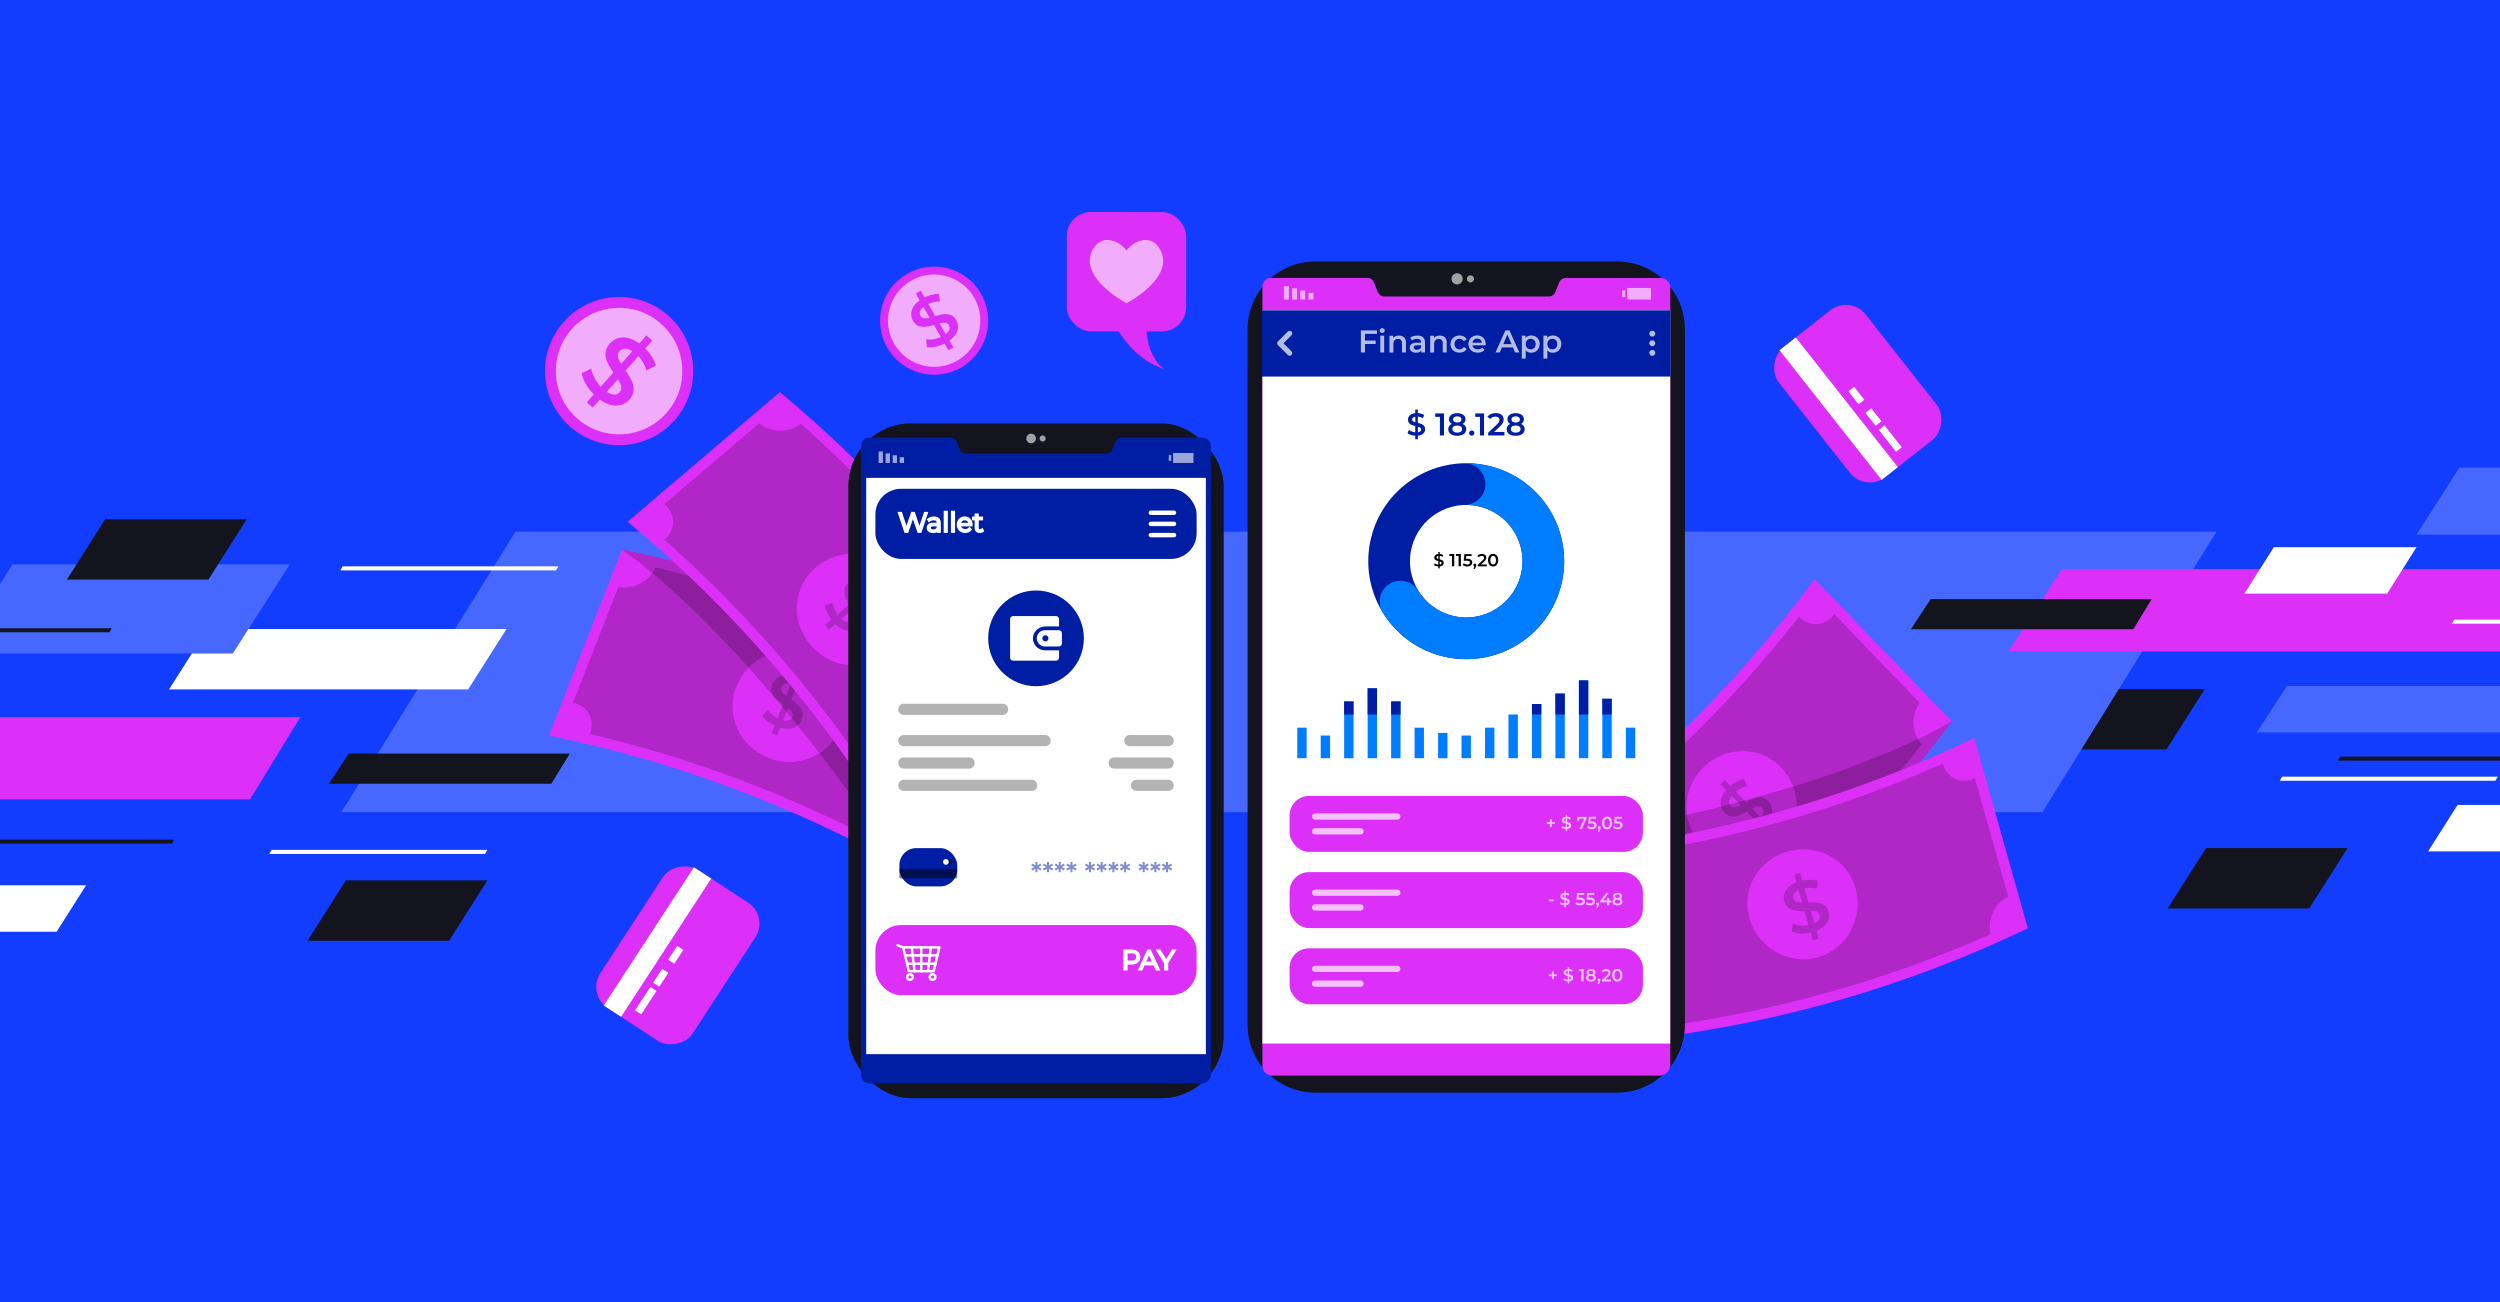 <?xml version="1.0" encoding="UTF-8"?>
<svg id="Warstwa_1" data-name="Warstwa 1" xmlns="http://www.w3.org/2000/svg" xmlns:xlink="http://www.w3.org/1999/xlink" viewBox="0 0 384 200">
  <rect x="0" y="0" width="384" height="200" fill="#333333" stroke="none"/>
  <defs>
    <style>
      .cls-1, .cls-2, .cls-3, .cls-4 {
        isolation: isolate;
      }

      .cls-1, .cls-5 {
        opacity: .2;
      }

      .cls-6 {
        opacity: .3;
      }

      .cls-7 {
        fill: #123dff;
      }

      .cls-8, .cls-2, .cls-4 {
        fill: #fff;
      }

      .cls-9 {
        fill: #dc30f8;
      }

      .cls-10 {
        fill: none;
      }

      .cls-11 {
        fill: #1a2e35;
      }

      .cls-2, .cls-3, .cls-12 {
        opacity: .7;
      }

      .cls-13 {
        fill: #007cff;
      }

      .cls-14 {
        fill: #4768ff;
      }

      .cls-4 {
        opacity: .6;
      }

      .cls-15 {
        fill: #13141e;
      }

      .cls-16 {
        clip-path: url(#clippath);
      }

      .cls-17 {
        opacity: .5;
      }

      .cls-18 {
        fill: #001ea4;
      }
    </style>
    <clipPath id="clippath">
      <rect class="cls-10" width="384" height="200"/>
    </clipPath>
  </defs>
  <g class="cls-16">
    <rect class="cls-10" x="-14.48" y="3.48" width="415.43" height="190.41"/>
    <path class="cls-7" d="M403.03-8.19H-18.43v221.25h421.46V-8.19Z"/>
    <path class="cls-15" d="M311.03,115.11l5.89-9.28h21.74l-5.89,9.28h-22.02.28Z"/>
    <path class="cls-14" d="M313.71,124.74H52.44l26.74-43.08h261.28l-26.74,43.08Z"/>
    <path class="cls-14" d="M346.63,112.51l4.64-7.13h82.98l-4.36,7.13h-83.26Z"/>
    <path class="cls-8" d="M71.91,105.89H25.97l5.89-9.28h45.94l-5.89,9.28Z"/>
    <path class="cls-14" d="M377.75,71.84h31.96l-6.57,10.28h-31.96l6.57-10.28Z"/>
    <path class="cls-14" d="M1.94,86.69h42.56l-8.74,13.69H-6.81l8.74-13.69Z"/>
    <path class="cls-15" d="M10.27,89.03l5.89-9.28h21.74l-5.89,9.28H10h.28Z"/>
    <path class="cls-15" d="M47.23,144.51l5.89-9.28h21.74l-5.89,9.28h-22.02.28Z"/>
    <path class="cls-15" d="M332.96,139.54l5.89-9.28h21.74l-5.89,9.28h-22.02.28Z"/>
    <path class="cls-8" d="M41.72,130.54h33.13l-.35.62h-33.13l.35-.62Z"/>
    <path class="cls-8" d="M350.52,119.3h33.13l-.35.62h-33.13l.35-.62Z"/>
    <path class="cls-15" d="M427.27,116.83h-68.17l.35-.62h68.17l-.35.62Z"/>
    <path class="cls-8" d="M52.63,86.99h33.13l-.35.62h-33.13l.35-.62Z"/>
    <path class="cls-15" d="M16.71,97.12H-51.46l.35-.62H17.16l-.35.62h-.1Z"/>
    <path class="cls-15" d="M26.3,129.58H-41.87l.35-.62H26.75l-.35.62h-.1Z"/>
    <g>
      <g>
        <path class="cls-9" d="M299.79,110.81c-12.66,17.29-28.21,32.26-45.98,44.24-7.02-7.29-14.04-14.59-21.06-21.88,17.77-11.98,33.32-26.95,45.98-44.24,7.02,7.29,14.04,14.59,21.06,21.88Z"/>
        <path class="cls-1" d="M281.73,94.37c-1.37,1.84-3.81,1.97-5.39.33-10.81,13.83-23.52,26.07-37.76,36.33,1.58,1.65,1.36,4.07-.53,5.37,4.37,4.55,8.75,9.09,13.12,13.64,1.89-1.3,4.68-1.06,6.27.58,14.24-10.26,26.96-22.49,37.76-36.33-1.58-1.64-1.71-4.44-.34-6.28,0,0,.01-.02.02-.03-4.37-4.55-8.75-9.09-13.12-13.64,0,0-.01.02-.02.03ZM273.44,129.98c-3.38,3.24-8.88,3-12.12-.36-3.24-3.37-2.98-8.57.4-11.82,3.38-3.24,8.61-3.28,11.85.08,3.23,3.36,3.26,8.86-.13,12.1Z"/>
        <g class="cls-1">
          <path d="M271.35,126.5c.29.3.58.6.87.9-.22.21-.44.43-.66.64-.29-.3-.57-.6-.86-.9-.84.71-1.87,1.19-2.65,1.22-.14-.39-.28-.77-.41-1.16.71-.05,1.55-.4,2.22-.93-.52-.54-1.03-1.08-1.55-1.61-1.11.65-2.37,1.27-3.45.15-.79-.82-.87-2.1.28-3.44-.29-.3-.58-.61-.88-.91.22-.21.44-.43.66-.64.29.3.57.6.86.9.63-.55,1.4-.96,2.1-1.1.15.38.3.76.46,1.14-.66.17-1.25.47-1.72.84.52.54,1.05,1.09,1.57,1.63,1.11-.65,2.34-1.33,3.42-.2.79.82.88,2.13-.26,3.49ZM267.36,123.69c-.46-.48-.92-.96-1.38-1.44-.49.64-.46,1.16-.12,1.52.37.39.89.23,1.5-.08ZM270.66,124.09c-.38-.4-.91-.23-1.53.1.46.48.92.95,1.37,1.43.5-.66.49-1.18.15-1.53Z"/>
        </g>
      </g>
      <path class="cls-1" d="M299.79,110.81c-12.66,17.29-28.22,32.26-45.98,44.24-3.03-3.15-6.07-6.3-9.1-9.46h0s-4.89-16.67-4.89-16.67c0,0,37.82-5.48,59.98-18.11Z"/>
      <g>
        <path class="cls-9" d="M311.48,142.59c-19.32,9.27-40.1,15.11-61.42,17.29-2.74-9.74-5.48-19.49-8.23-29.23,21.32-2.17,42.1-8.02,61.42-17.29,2.74,9.74,5.48,19.49,8.23,29.23Z"/>
        <path class="cls-1" d="M303.32,119.57c-2.08.98-4.29-.06-4.91-2.26-16.06,7.09-33.04,11.87-50.44,14.19.62,2.2-.72,4.23-3.01,4.48,1.71,6.07,3.42,12.15,5.13,18.22,2.28-.25,4.63,1.28,5.25,3.47,17.4-2.32,34.38-7.1,50.44-14.19-.62-2.2.59-4.72,2.67-5.7.01,0,.02,0,.03-.01-1.71-6.07-3.42-12.15-5.13-18.22-.01,0-.02,0-.03.01ZM279.2,147.05c-4.51,1.26-9.25-1.55-10.51-6.04-1.26-4.5,1.42-8.97,5.93-10.23,4.51-1.26,9.14,1.17,10.4,5.67,1.26,4.49-1.31,9.35-5.83,10.6Z"/>
        <g class="cls-1">
          <path d="M279,142.99c.11.4.23.8.34,1.21-.3.08-.59.17-.89.25-.11-.4-.22-.8-.34-1.2-1.08.23-2.21.16-2.91-.17.06-.41.12-.81.18-1.22.65.29,1.56.38,2.4.23-.2-.72-.4-1.44-.61-2.16-1.28.05-2.69,0-3.11-1.5-.31-1.1.23-2.27,1.87-2.9-.11-.41-.23-.81-.34-1.22.3-.08.59-.17.89-.25.11.4.22.8.34,1.2.81-.18,1.69-.18,2.38.02-.04.41-.09.81-.14,1.22-.66-.17-1.32-.17-1.91-.08.2.73.41,1.45.61,2.18,1.28-.05,2.69-.06,3.11,1.43.31,1.1-.23,2.29-1.88,2.95ZM276.82,138.63c-.18-.64-.36-1.28-.54-1.92-.74.33-.95.81-.82,1.28.15.52.68.63,1.36.64ZM279.53,140.54c-.15-.53-.69-.64-1.39-.64.18.64.36,1.27.54,1.91.76-.34.99-.81.86-1.27Z"/>
        </g>
      </g>
    </g>
    <g>
      <g>
        <path class="cls-9" d="M95.53,84.39c21.23,4.32,41.55,12.29,60.06,23.56-3.74,9.53-7.47,19.06-11.21,28.59-18.51-11.26-38.83-19.23-60.06-23.56,3.74-9.53,7.47-19.06,11.21-28.59Z"/>
        <path class="cls-5" d="M88.04,107.93c2.27.48,3.42,2.66,2.58,4.81,17.27,4.08,33.88,10.6,49.32,19.35.84-2.15,3.17-2.97,5.16-1.78,2.33-5.94,4.66-11.88,6.99-17.82-2-1.19-2.95-3.85-2.11-6-15.44-8.75-32.05-15.26-49.32-19.35-.84,2.15-3.36,3.45-5.63,2.97-.01,0-.02,0-.03,0-2.33,5.94-4.66,11.88-6.99,17.82.01,0,.02,0,.03,0ZM124.26,100.5c4.41,1.74,6.51,6.89,4.78,11.28-1.72,4.4-6.62,6.36-11.02,4.63-4.41-1.74-6.65-6.52-4.93-10.92,1.72-4.39,6.76-6.73,11.17-4.99Z"/>
        <g class="cls-1">
          <path d="M121.95,103.9c.15-.39.31-.79.46-1.18.29.11.58.23.87.34-.15.39-.31.78-.46,1.17,1.01.47,1.88,1.22,2.24,1.92-.3.29-.59.58-.89.87-.35-.63-1.02-1.26-1.79-1.65-.28.7-.55,1.41-.83,2.11,1.06.75,2.16,1.64,1.59,3.1-.42,1.08-1.57,1.69-3.28,1.19-.16.4-.31.79-.47,1.19-.29-.11-.58-.23-.87-.34.15-.39.31-.78.46-1.17-.77-.35-1.47-.88-1.9-1.47.28-.3.57-.6.85-.9.44.54.96.95,1.5,1.23.28-.71.56-1.42.83-2.13-1.06-.74-2.21-1.59-1.63-3.06.42-1.07,1.59-1.71,3.31-1.23ZM121.05,108.75c-.25.63-.49,1.25-.74,1.88.8.18,1.26-.07,1.44-.53.2-.51-.16-.92-.71-1.34ZM120.03,105.55c-.2.52.17.94.73,1.36.24-.62.49-1.24.73-1.87-.82-.18-1.29.05-1.47.5Z"/>
        </g>
      </g>
      <path class="cls-1" d="M95.52,84.39c21.23,4.33,41.55,12.3,60.06,23.56-1.61,4.12-3.23,8.23-4.84,12.36h0s-13.25,11.54-13.25,11.54c0,0-21.01-32.44-41.97-47.45Z"/>
      <g>
        <path class="cls-9" d="M119.79,60.23c16.67,13.84,30.82,30.46,41.82,49.13-7.79,6.64-15.59,13.27-23.38,19.91-11-18.67-25.15-35.29-41.82-49.13,7.79-6.64,15.59-13.27,23.38-19.91Z"/>
        <path class="cls-5" d="M102.07,77.45c1.77,1.5,1.76,3.96,0,5.46,13.3,11.76,24.86,25.34,34.34,40.35,1.76-1.5,4.19-1.12,5.39.87,4.86-4.14,9.72-8.27,14.57-12.41-1.2-1.99-.78-4.79.97-6.29-9.48-15.01-21.04-28.59-34.34-40.35-1.76,1.5-4.59,1.46-6.36-.04,0,0-.02-.02-.03-.02-4.86,4.14-9.72,8.27-14.57,12.41,0,0,.02.02.03.02ZM137.51,88c3.07,3.61,2.48,9.15-1.11,12.21-3.6,3.06-8.84,2.48-11.9-1.13-3.06-3.62-2.78-8.89.81-11.95,3.59-3.06,9.14-2.74,12.2.87Z"/>
        <g class="cls-1">
          <path d="M133.87,89.9c.32-.27.64-.55.97-.82.2.24.4.47.6.71-.32.27-.64.54-.96.81.67.89,1.08,1.96,1.07,2.75-.4.12-.8.23-1.2.35-.01-.72-.31-1.59-.8-2.3-.57.49-1.15.98-1.72,1.47.58,1.16,1.13,2.47-.07,3.49-.88.75-2.18.75-3.45-.49-.32.28-.65.55-.97.83-.2-.24-.4-.47-.6-.71.32-.27.64-.54.96-.81-.51-.67-.88-1.47-.99-2.19.39-.13.78-.26,1.18-.39.13.68.4,1.29.74,1.79.58-.49,1.16-.99,1.74-1.48-.59-1.16-1.19-2.45,0-3.47.88-.75,2.2-.76,3.5.48ZM130.78,93.75c-.51.44-1.02.87-1.53,1.31.62.54,1.14.53,1.52.21.41-.35.29-.89.01-1.52ZM131.4,90.45c-.42.36-.29.91,0,1.55.51-.43,1.02-.87,1.53-1.3-.64-.55-1.16-.56-1.53-.25Z"/>
        </g>
      </g>
    </g>
    <g>
      <path class="cls-15" d="M202.03,40.16h46.37c5.74,0,10.4,4.66,10.4,10.4v106.87c0,5.74-4.66,10.4-10.4,10.4h-46.37c-5.74,0-10.4-4.66-10.4-10.4V50.56c0-5.74,4.66-10.4,10.4-10.4Z"/>
      <path class="cls-9" d="M256.55,44.2v119.37c0,.93-.74,1.64-1.67,1.64h-59.48c-.85,0-1.49-.66-1.49-1.51V44.07c0-.74.54-1.38,1.28-1.38h14.87c.42,0,.8.27.96.67l.62,1.52c.16.39.54.66.96.66h25.32c.42,0,.8-.26.96-.65l.62-1.52c.16-.4.54-.67.96-.67h14.66c.81,0,1.46.7,1.46,1.52Z"/>
      <rect class="cls-8" x="193.91" y="47.66" width="62.64" height="112.63"/>
      <circle class="cls-4" cx="223.81" cy="42.83" r=".86"/>
      <path class="cls-4" d="M226.41,42.83c0,.3-.25.55-.55.55s-.55-.25-.55-.55.25-.55.55-.55.55.25.55.55Z"/>
      <g>
        <rect class="cls-4" x="200.98" y="44.98" width=".77" height="1.03" transform="translate(402.73 90.99) rotate(180)"/>
        <rect class="cls-4" x="199.72" y="44.63" width=".77" height="1.38" transform="translate(400.2 90.64) rotate(180)"/>
        <rect class="cls-4" x="198.45" y="44.29" width=".77" height="1.72" transform="translate(397.68 90.3) rotate(180)"/>
        <rect class="cls-4" x="197.19" y="43.95" width=".77" height="2.06" transform="translate(395.16 89.96) rotate(180)"/>
      </g>
      <g>
        <rect class="cls-4" x="249.17" y="44.6" width=".46" height="1.03"/>
        <rect class="cls-4" x="249.94" y="44.23" width="3.65" height="1.78" transform="translate(503.53 90.24) rotate(180)"/>
      </g>
      <g>
        <rect class="cls-18" x="193.83" y="47.67" width="62.75" height="10.17"/>
        <g>
          <g class="cls-3">
            <path class="cls-8" d="M209.66,51.28v1.03h1.64v.53h-1.64v1.3h-.63v-3.39h2.47v.53h-1.84Z"/>
            <path class="cls-8" d="M211.92,50.77c0-.2.16-.36.39-.36s.39.15.39.35c0,.21-.16.38-.39.38s-.39-.16-.39-.36ZM212.01,51.56h.6v2.58h-.6v-2.58Z"/>
            <path class="cls-8" d="M215.95,52.66v1.48h-.6v-1.4c0-.46-.23-.68-.61-.68-.43,0-.72.26-.72.78v1.31h-.6v-2.58h.58v.33c.2-.24.51-.36.89-.36.62,0,1.08.35,1.08,1.13Z"/>
            <path class="cls-8" d="M218.88,52.63v1.51h-.57v-.31c-.15.22-.43.35-.81.35-.59,0-.96-.32-.96-.77s.29-.77,1.07-.77h.67v-.04c0-.35-.21-.56-.64-.56-.29,0-.59.1-.78.26l-.24-.44c.28-.21.68-.32,1.09-.32.75,0,1.18.35,1.18,1.1ZM218.28,53.33v-.3h-.62c-.41,0-.52.15-.52.34,0,.22.18.36.49.36s.55-.14.65-.4Z"/>
            <path class="cls-8" d="M222.21,52.66v1.48h-.6v-1.4c0-.46-.23-.68-.61-.68-.43,0-.72.26-.72.78v1.31h-.6v-2.58h.58v.33c.2-.24.51-.36.89-.36.62,0,1.08.35,1.08,1.13Z"/>
            <path class="cls-8" d="M222.79,52.85c0-.77.58-1.32,1.4-1.32.5,0,.9.21,1.1.6l-.46.27c-.15-.25-.39-.36-.64-.36-.45,0-.78.31-.78.81s.34.81.78.81c.26,0,.49-.11.64-.36l.46.27c-.2.39-.6.6-1.1.6-.82,0-1.4-.55-1.4-1.33Z"/>
            <path class="cls-8" d="M228.19,53.04h-2.03c.07.38.39.62.84.62.29,0,.52-.09.7-.28l.32.37c-.23.28-.6.42-1.04.42-.87,0-1.43-.56-1.43-1.33s.57-1.32,1.34-1.32,1.31.53,1.31,1.34c0,.05,0,.12,0,.18ZM226.16,52.64h1.47c-.05-.37-.33-.63-.73-.63s-.68.25-.74.63Z"/>
            <path class="cls-8" d="M232.38,53.36h-1.69l-.33.78h-.65l1.52-3.39h.62l1.53,3.39h-.66l-.34-.78ZM232.17,52.86l-.64-1.48-.63,1.48h1.27Z"/>
            <path class="cls-8" d="M236.49,52.85c0,.8-.56,1.33-1.31,1.33-.33,0-.62-.11-.83-.35v1.25h-.6v-3.52h.58v.34c.2-.25.5-.37.86-.37.75,0,1.31.52,1.31,1.32ZM235.88,52.85c0-.49-.33-.81-.76-.81s-.77.31-.77.81.33.81.77.81.76-.31.76-.81Z"/>
            <path class="cls-8" d="M239.81,52.85c0,.8-.56,1.33-1.31,1.33-.33,0-.62-.11-.83-.35v1.25h-.6v-3.52h.58v.34c.2-.25.5-.37.86-.37.75,0,1.31.52,1.31,1.32ZM239.2,52.85c0-.49-.33-.81-.76-.81s-.77.31-.77.81.33.81.77.81.76-.31.76-.81Z"/>
          </g>
          <g class="cls-12">
            <path class="cls-8" d="M198.09,54.64c-.1,0-.21-.04-.29-.12l-1.51-1.51c-.16-.16-.16-.41,0-.57l1.51-1.51c.16-.16.41-.16.57,0,.16.16.16.41,0,.57l-1.23,1.23,1.23,1.23c.16.16.16.41,0,.57-.08.08-.18.12-.29.12Z"/>
          </g>
          <g class="cls-12">
            <path class="cls-8" d="M254.25,51.25c0,.25-.21.46-.46.46s-.46-.21-.46-.46.21-.46.46-.46.46.21.46.46Z"/>
            <path class="cls-8" d="M254.25,52.72c0,.25-.21.46-.46.46s-.46-.21-.46-.46.21-.46.46-.46.46.21.46.46Z"/>
            <path class="cls-8" d="M254.25,54.2c0,.25-.21.46-.46.46s-.46-.21-.46-.46.21-.46.46-.46.46.21.46.46Z"/>
          </g>
        </g>
        <g>
          <path class="cls-18" d="M217.78,66.93v.54h-.4v-.54c-.47-.03-.93-.18-1.19-.4l.22-.49c.24.19.6.33.97.37v-.97c-.54-.13-1.11-.3-1.11-.98,0-.49.36-.92,1.11-1v-.55h.4v.54c.36.02.72.13.98.3l-.2.49c-.26-.15-.53-.23-.78-.26v.98c.54.13,1.12.3,1.12.97,0,.49-.36.92-1.12,1ZM217.39,64.86v-.86c-.34.05-.49.23-.49.44,0,.23.21.34.49.42ZM218.29,65.97c0-.24-.21-.35-.5-.43v.86c.35-.05.5-.22.5-.43Z"/>
          <path class="cls-18" d="M221.8,63.5v3.39h-.63v-2.86h-.72v-.53h1.35Z"/>
          <path class="cls-18" d="M225.22,65.92c0,.63-.55,1.02-1.39,1.02s-1.38-.39-1.38-1.02c0-.37.19-.65.54-.81-.27-.15-.42-.39-.42-.71,0-.58.51-.94,1.26-.94s1.27.36,1.27.94c0,.32-.15.56-.43.71.35.16.55.44.55.81ZM224.58,65.9c0-.33-.29-.54-.75-.54s-.75.21-.75.54.28.55.75.55.75-.2.75-.55ZM223.19,64.43c0,.29.24.47.64.47s.65-.18.65-.47c0-.3-.26-.48-.65-.48s-.64.17-.64.48Z"/>
          <path class="cls-18" d="M225.66,66.52c0-.24.18-.4.4-.4s.4.16.4.4-.18.4-.4.4-.4-.17-.4-.4Z"/>
          <path class="cls-18" d="M227.95,63.5v3.39h-.63v-2.86h-.72v-.53h1.35Z"/>
          <path class="cls-18" d="M231.08,66.36v.53h-2.5v-.42l1.35-1.28c.33-.31.39-.51.39-.7,0-.31-.21-.49-.63-.49-.33,0-.6.11-.79.35l-.44-.34c.26-.35.73-.56,1.29-.56.74,0,1.21.37,1.21.97,0,.33-.09.63-.56,1.07l-.91.86h1.6Z"/>
          <path class="cls-18" d="M234.19,65.92c0,.63-.55,1.02-1.39,1.02s-1.38-.39-1.38-1.02c0-.37.19-.65.54-.81-.27-.15-.42-.39-.42-.71,0-.58.51-.94,1.26-.94s1.27.36,1.27.94c0,.32-.15.56-.43.71.35.16.55.44.55.81ZM233.56,65.9c0-.33-.29-.54-.75-.54s-.75.21-.75.54.28.55.75.55.75-.2.75-.55ZM232.17,64.43c0,.29.24.47.64.47s.65-.18.65-.47c0-.3-.26-.48-.65-.48s-.64.17-.64.48Z"/>
        </g>
        <g>
          <path d="M221.14,87.01v.3h-.22v-.3c-.26-.02-.52-.1-.66-.22l.12-.27c.13.11.33.19.54.2v-.54c-.3-.07-.62-.17-.62-.54,0-.27.2-.51.62-.55v-.3h.22v.3c.2.01.4.07.54.16l-.11.27c-.14-.08-.29-.13-.43-.14v.54c.3.07.62.17.62.54,0,.27-.2.51-.62.55ZM220.92,85.86v-.48c-.19.03-.27.13-.27.24,0,.13.12.19.27.23ZM221.42,86.48c0-.13-.12-.19-.28-.24v.48c.2-.03.28-.12.28-.24Z"/>
          <path d="M223.37,85.1v1.88h-.35v-1.59h-.4v-.29h.75Z"/>
          <path d="M224.39,85.1v1.88h-.35v-1.59h-.4v-.29h.75Z"/>
          <path d="M226.13,86.41c0,.33-.24.6-.74.6-.27,0-.53-.08-.71-.22l.15-.27c.14.11.34.19.55.19.25,0,.4-.11.4-.29s-.12-.29-.5-.29h-.45l.1-1.02h1.1v.29h-.81l-.04.43h.18c.56,0,.78.24.78.57Z"/>
          <path d="M226.76,86.78c0,.06-.01.11-.06.23l-.14.38h-.22l.11-.41c-.08-.03-.13-.1-.13-.2,0-.13.09-.22.22-.22s.22.09.22.22Z"/>
          <path d="M228.37,86.69v.3h-1.38v-.23l.75-.71c.18-.17.21-.28.21-.39,0-.17-.12-.27-.35-.27-.18,0-.34.06-.44.2l-.24-.19c.14-.2.41-.31.71-.31.41,0,.67.21.67.54,0,.18-.05.35-.31.59l-.5.48h.89Z"/>
          <path d="M228.56,86.04c0-.62.34-.97.78-.97s.79.35.79.97-.34.97-.79.97-.78-.35-.78-.97ZM229.78,86.04c0-.45-.18-.66-.43-.66s-.43.21-.43.66.18.66.43.66.43-.21.43-.66Z"/>
        </g>
        <g>
          <path class="cls-18" d="M210.6,82.61c-1.98,8.07,2.95,16.22,11.02,18.2,8.07,1.98,16.22-2.95,18.2-11.02,1.98-8.07-2.95-16.22-11.02-18.2-8.07-1.98-16.22,2.95-18.2,11.02ZM216.82,84.14c1.14-4.64,5.82-7.47,10.46-6.33,4.64,1.14,7.47,5.82,6.33,10.46s-5.82,7.47-10.46,6.33-7.47-5.82-6.33-10.46Z"/>
          <path class="cls-13" d="M212.38,94.07c3.62,5.9,11.03,8.78,17.98,6.27,6.99-2.53,11.12-9.96,9.58-17.23-1.55-7.3-8.02-12.1-15.03-11.95,2.11-.04,3.68,1.96,3.15,4-.18.7-.58,1.29-1.13,1.71-.54.42-1.21.67-1.94.69-.06,0-.12,0-.18,0,4.09-.2,7.92,2.56,8.85,6.8.93,4.21-1.48,8.54-5.55,9.98-3.96,1.4-8.17-.23-10.25-3.58-.46-.75-1.18-1.26-1.99-1.46-.52-.13-1.08-.12-1.63.03-2.03.58-2.96,2.94-1.86,4.74Z"/>
        </g>
        <g>
          <rect class="cls-13" x="199.26" y="111.77" width="1.44" height="4.69"/>
          <rect class="cls-13" x="202.86" y="112.98" width="1.44" height="3.48"/>
          <rect class="cls-13" x="206.46" y="107.74" width="1.44" height="8.73"/>
          <rect class="cls-13" x="210.07" y="105.72" width="1.44" height="10.74"/>
          <rect class="cls-13" x="213.68" y="107.74" width="1.44" height="8.73"/>
          <rect class="cls-13" x="217.28" y="111.77" width="1.44" height="4.69"/>
          <rect class="cls-13" x="220.89" y="112.58" width="1.44" height="3.89"/>
          <rect class="cls-13" x="224.49" y="112.98" width="1.44" height="3.48"/>
          <rect class="cls-13" x="228.1" y="111.77" width="1.44" height="4.69"/>
          <rect class="cls-13" x="231.7" y="109.75" width="1.44" height="6.71"/>
          <rect class="cls-13" x="235.31" y="108.14" width="1.44" height="8.32"/>
          <rect class="cls-13" x="238.91" y="106.53" width="1.44" height="9.94"/>
          <rect class="cls-13" x="242.52" y="104.51" width="1.44" height="11.95"/>
          <rect class="cls-13" x="246.12" y="107.33" width="1.44" height="9.13"/>
          <rect class="cls-13" x="249.73" y="111.77" width="1.44" height="4.69"/>
          <rect class="cls-18" x="206.46" y="107.74" width="1.44" height="2.02"/>
          <rect class="cls-18" x="210.07" y="105.72" width="1.44" height="4.03"/>
          <rect class="cls-18" x="213.68" y="107.74" width="1.44" height="2.02"/>
          <rect class="cls-18" x="235.31" y="108.14" width="1.44" height="1.61"/>
          <rect class="cls-18" x="238.91" y="106.53" width="1.44" height="3.23"/>
          <rect class="cls-18" x="242.52" y="104.51" width="1.44" height="5.25"/>
          <rect class="cls-18" x="246.12" y="107.33" width="1.44" height="2.42"/>
        </g>
        <g>
          <rect class="cls-9" x="198.08" y="122.26" width="54.27" height="8.59" rx="2.98" ry="2.98"/>
          <g class="cls-3">
            <path class="cls-8" d="M238.83,126.54h-.48v.47h-.29v-.47h-.47v-.27h.47v-.47h.29v.47h.48v.27Z"/>
            <path class="cls-8" d="M240.72,127.36v.3h-.22v-.3c-.26-.02-.52-.1-.66-.22l.12-.27c.13.11.33.19.54.2v-.54c-.3-.07-.62-.17-.62-.54,0-.27.2-.51.62-.55v-.3h.22v.3c.2.01.4.07.54.16l-.11.27c-.14-.08-.29-.13-.43-.15v.54c.3.07.62.17.62.54,0,.27-.2.51-.62.55ZM240.5,126.21v-.48c-.19.03-.27.13-.27.24,0,.13.12.19.27.23ZM240.99,126.83c0-.13-.12-.19-.28-.24v.48c.2-.03.28-.12.28-.24Z"/>
            <path class="cls-8" d="M243.71,125.46v.23l-.73,1.65h-.37l.71-1.58h-.74v.32h-.32v-.61h1.46Z"/>
            <path class="cls-8" d="M245.24,126.76c0,.33-.24.6-.74.6-.27,0-.53-.08-.71-.22l.15-.27c.14.11.34.19.55.19.25,0,.4-.11.4-.29s-.12-.29-.5-.29h-.45l.1-1.02h1.1v.29h-.81l-.04.43h.18c.56,0,.78.24.78.57Z"/>
            <path class="cls-8" d="M245.87,127.14c0,.06-.01.11-.06.23l-.14.38h-.22l.11-.41c-.08-.03-.13-.1-.13-.2,0-.13.09-.22.22-.22s.22.09.22.22Z"/>
            <path class="cls-8" d="M246.06,126.4c0-.62.34-.97.78-.97s.79.35.79.97-.34.97-.79.97-.78-.35-.78-.97ZM247.28,126.4c0-.45-.18-.66-.43-.66s-.43.21-.43.66.18.66.43.66.43-.21.43-.66Z"/>
            <path class="cls-8" d="M249.23,126.76c0,.33-.24.6-.74.6-.27,0-.53-.08-.71-.22l.15-.27c.14.11.34.19.55.19.25,0,.4-.11.4-.29s-.12-.29-.5-.29h-.45l.1-1.02h1.1v.29h-.81l-.04.43h.18c.56,0,.78.24.78.57Z"/>
          </g>
          <g>
            <path class="cls-2" d="M214.63,125.9h-12.63c-.27,0-.48-.22-.48-.48h0c0-.27.22-.48.48-.48h12.63c.27,0,.48.22.48.48h0c0,.27-.22.48-.48.48Z"/>
            <path class="cls-2" d="M208.98,128.17h-6.99c-.27,0-.48-.22-.48-.48h0c0-.27.22-.48.48-.48h6.99c.27,0,.48.22.48.48h0c0,.27-.22.48-.48.48Z"/>
          </g>
          <rect class="cls-9" x="198.08" y="133.96" width="54.27" height="8.59" rx="2.98" ry="2.98"/>
          <g class="cls-3">
            <path class="cls-8" d="M237.9,138.16h.74v.28h-.74v-.28Z"/>
            <path class="cls-8" d="M240.5,139.06v.3h-.22v-.3c-.26-.02-.52-.1-.66-.22l.12-.27c.13.11.33.19.54.2v-.54c-.3-.07-.62-.17-.62-.54,0-.27.2-.51.62-.55v-.3h.22v.3c.2.01.4.07.54.16l-.11.27c-.14-.08-.29-.13-.44-.15v.54c.3.07.62.17.62.54,0,.27-.2.51-.62.55ZM240.28,137.91v-.48c-.19.03-.27.13-.27.24,0,.13.12.19.27.23ZM240.78,138.53c0-.13-.12-.19-.28-.24v.48c.2-.03.28-.12.28-.24Z"/>
            <path class="cls-8" d="M243.44,138.46c0,.33-.24.6-.74.6-.27,0-.53-.08-.71-.22l.15-.27c.14.11.34.19.55.19.25,0,.4-.11.4-.29s-.12-.29-.5-.29h-.45l.1-1.02h1.1v.29h-.81l-.04.43h.18c.56,0,.78.24.78.57Z"/>
            <path class="cls-8" d="M244.99,138.46c0,.33-.24.6-.74.6-.27,0-.53-.08-.71-.22l.15-.27c.14.11.34.19.55.19.25,0,.4-.11.4-.29s-.12-.29-.5-.29h-.45l.1-1.02h1.1v.29h-.81l-.04.43h.18c.56,0,.78.24.78.57Z"/>
            <path class="cls-8" d="M245.62,138.84c0,.06-.01.11-.06.23l-.14.38h-.22l.11-.41c-.08-.03-.13-.1-.13-.2,0-.13.09-.22.22-.22s.22.09.22.22Z"/>
            <path class="cls-8" d="M247.51,138.61h-.33v.43h-.34v-.43h-1.03v-.24l.93-1.21h.37l-.87,1.16h.61v-.38h.33v.38h.33v.3Z"/>
            <path class="cls-8" d="M249.21,138.5c0,.35-.3.57-.77.57s-.76-.22-.76-.57c0-.21.11-.36.3-.45-.15-.08-.23-.22-.23-.39,0-.32.28-.52.7-.52s.7.2.7.52c0,.18-.09.31-.24.39.2.09.31.24.31.45ZM248.86,138.49c0-.19-.16-.3-.42-.3s-.41.12-.41.3.16.3.41.3.42-.11.42-.3ZM248.08,137.67c0,.16.13.26.35.26s.36-.1.36-.26c0-.17-.14-.27-.36-.27s-.35.1-.35.27Z"/>
          </g>
          <g>
            <path class="cls-2" d="M214.63,137.6h-12.63c-.27,0-.48-.22-.48-.48h0c0-.27.22-.48.48-.48h12.63c.27,0,.48.22.48.48h0c0,.27-.22.48-.48.48Z"/>
            <path class="cls-2" d="M208.98,139.87h-6.99c-.27,0-.48-.22-.48-.48h0c0-.27.22-.48.48-.48h6.99c.27,0,.48.22.48.48h0c0,.27-.22.48-.48.48Z"/>
          </g>
          <rect class="cls-9" x="198.08" y="145.66" width="54.27" height="8.59" rx="2.98" ry="2.98"/>
          <g class="cls-3">
            <path class="cls-8" d="M239.14,149.94h-.48v.47h-.29v-.47h-.47v-.27h.47v-.47h.29v.47h.48v.27Z"/>
            <path class="cls-8" d="M241.02,150.76v.3h-.22v-.3c-.26-.02-.52-.1-.66-.22l.12-.27c.13.11.33.19.54.2v-.54c-.3-.07-.62-.17-.62-.54,0-.27.2-.51.62-.55v-.3h.22v.3c.2.01.4.07.54.16l-.11.27c-.14-.08-.29-.13-.43-.15v.54c.3.07.62.17.62.54,0,.27-.2.51-.62.55ZM240.8,149.61v-.48c-.19.03-.27.13-.27.24,0,.13.12.19.27.23ZM241.3,150.23c0-.13-.12-.19-.28-.24v.48c.2-.03.28-.12.28-.24Z"/>
            <path class="cls-8" d="M243.25,148.86v1.88h-.35v-1.59h-.4v-.29h.75Z"/>
            <path class="cls-8" d="M245.14,150.2c0,.35-.3.57-.77.57s-.76-.22-.76-.57c0-.21.11-.36.3-.45-.15-.08-.23-.22-.23-.39,0-.32.28-.52.7-.52s.7.2.7.52c0,.18-.09.31-.24.39.2.09.31.24.31.45ZM244.79,150.19c0-.19-.16-.3-.42-.3s-.41.12-.41.3.16.3.41.3.42-.11.42-.3ZM244.02,149.38c0,.16.13.26.35.26s.36-.1.36-.26c0-.17-.15-.27-.36-.27s-.35.1-.35.27Z"/>
            <path class="cls-8" d="M245.82,150.54c0,.06-.01.11-.06.23l-.14.38h-.22l.11-.41c-.08-.03-.13-.1-.13-.2,0-.13.09-.22.22-.22s.22.09.22.22Z"/>
            <path class="cls-8" d="M247.44,150.45v.3h-1.38v-.23l.75-.71c.18-.17.21-.28.21-.39,0-.17-.12-.27-.35-.27-.18,0-.34.06-.44.2l-.24-.19c.15-.2.41-.31.71-.31.41,0,.67.21.67.54,0,.18-.05.35-.31.59l-.5.48h.89Z"/>
            <path class="cls-8" d="M247.63,149.8c0-.62.34-.97.78-.97s.79.35.79.97-.34.97-.79.97-.78-.35-.78-.97ZM248.85,149.8c0-.45-.18-.66-.43-.66s-.43.21-.43.66.18.66.43.66.43-.21.43-.66Z"/>
          </g>
          <g>
            <path class="cls-2" d="M214.63,149.3h-12.63c-.27,0-.48-.22-.48-.48h0c0-.27.22-.48.48-.48h12.63c.27,0,.48.22.48.48h0c0,.27-.22.48-.48.48Z"/>
            <path class="cls-2" d="M208.98,151.57h-6.99c-.27,0-.48-.22-.48-.48h0c0-.27.22-.48.48-.48h6.99c.27,0,.48.22.48.48h0c0,.27-.22.48-.48.48Z"/>
          </g>
        </g>
      </g>
    </g>
    <g>
      <rect class="cls-9" x="163.86" y="32.57" width="18.33" height="18.33" rx="3.69" ry="3.69" transform="translate(346.02 83.59) rotate(-179.96)"/>
      <path class="cls-4" d="M167.98,38.12c1.3-2.1,3.77-1.29,5.05.34,1.28-1.63,3.75-2.44,5.05-.34,2.18,3.55-2.32,6.83-4.45,8.11-.24.15-.44.27-.61.36-.17-.1-.37-.22-.61-.37-2.12-1.29-6.62-4.58-4.44-8.12Z"/>
      <path class="cls-9" d="M171.05,49.48s2.4,5.5,7.79,7.22c0,0-2.98-1.72-2.74-7.45l-5.04.23Z"/>
    </g>
    <g>
      <rect class="cls-9" x="272.68" y="52" width="25.35" height="16.94" rx="3.87" ry="3.87" transform="translate(156.37 -201.15) rotate(51.79)"/>
      <rect class="cls-8" x="269.74" y="61.2" width="25.35" height="3.17" transform="translate(157.07 -197.97) rotate(51.79)"/>
      <rect class="cls-8" x="288.2" y="66.79" width="4.29" height="1.13" transform="translate(417.01 337.16) rotate(-128.21)"/>
      <rect class="cls-8" x="286.5" y="63.51" width="2.53" height="1.13" transform="translate(415.41 329.81) rotate(-128.21)"/>
      <rect class="cls-8" x="283.89" y="60.19" width="2.53" height="1.13" transform="translate(413.78 322.4) rotate(-128.21)"/>
    </g>
    <g>
      <rect class="cls-9" x="91.44" y="138.28" width="25.35" height="16.94" rx="3.87" ry="3.87" transform="translate(283.91 139.69) rotate(123.11)"/>
      <rect class="cls-8" x="88.32" y="143.12" width="25.35" height="3.17" transform="translate(277.37 139.15) rotate(123.11)"/>
      <rect class="cls-8" x="97.05" y="153.12" width="4.29" height="1.13" transform="translate(-83.72 152.84) rotate(-56.89)"/>
      <rect class="cls-8" x="100.22" y="149.62" width="2.53" height="1.13" transform="translate(-79.75 153.16) rotate(-56.89)"/>
      <rect class="cls-8" x="102.52" y="146.09" width="2.53" height="1.13" transform="translate(-75.74 153.48) rotate(-56.89)"/>
    </g>
    <g>
      <path class="cls-9" d="M150.68,45.1c2.29,3.97.93,9.06-3.04,11.35-3.97,2.29-9.06.93-11.35-3.04-2.29-3.97-.93-9.06,3.04-11.35,3.97-2.29,9.06-.93,11.35,3.04Z"/>
      <g>
        <path class="cls-4" d="M141.39,48.53c.26.44.77.42,1.4.27l-.95-1.65c-.6.48-.68.97-.45,1.38Z"/>
        <path class="cls-4" d="M144.31,49.67l.95,1.64c.62-.49.72-.97.49-1.37-.26-.45-.79-.43-1.44-.27Z"/>
        <path class="cls-4" d="M139.94,43.11c-3.39,1.96-4.56,6.3-2.6,9.69,1.96,3.39,6.3,4.56,9.69,2.6,3.39-1.96,4.56-6.3,2.6-9.69-1.96-3.39-6.3-4.56-9.69-2.6ZM145.83,52.32l.6,1.04-.76.44-.59-1.03c-.94.47-1.99.68-2.71.54l-.12-1.18c.67.11,1.52-.02,2.26-.37l-1.07-1.85c-1.17.34-2.47.65-3.21-.64-.54-.94-.34-2.16,1.03-3.13l-.6-1.05.76-.44.59,1.03c.71-.36,1.52-.56,2.2-.52l.16,1.15c-.66,0-1.27.14-1.79.37l1.08,1.87c1.17-.34,2.48-.67,3.22.62.54.94.32,2.16-1.05,3.15Z"/>
      </g>
    </g>
    <g>
      <path class="cls-9" d="M103.6,64.57c-4.18,4.7-11.37,5.11-16.07.93-4.7-4.18-5.11-11.37-.93-16.07,4.18-4.7,11.37-5.11,16.07-.93,4.7,4.18,5.11,11.37.93,16.07Z"/>
      <g>
        <path class="cls-4" d="M95.14,53.97c-.47.52-.21,1.18.26,1.93l1.73-1.95c-.88-.57-1.56-.47-1.99.01Z"/>
        <path class="cls-4" d="M94.91,58.25l-1.72,1.94c.91.59,1.57.52,1.99.05.48-.54.22-1.22-.27-1.98Z"/>
        <path class="cls-4" d="M101.55,49.74c-4.01-3.57-10.15-3.21-13.72.8-3.57,4.01-3.21,10.15.8,13.72,4.01,3.57,10.15,3.21,13.72-.8,3.57-4.01,3.21-10.15-.8-13.72ZM92.13,61.38l-1.09,1.22-.9-.8,1.08-1.21c-1.01-1.02-1.74-2.29-1.87-3.29l1.47-.67c.15.91.68,1.96,1.45,2.78l1.95-2.19c-.95-1.38-1.9-2.93-.55-4.45.99-1.12,2.67-1.37,4.52-.01l1.1-1.24.9.8-1.08,1.21c.77.76,1.38,1.73,1.63,2.64l-1.43.71c-.28-.86-.72-1.59-1.25-2.17l-1.97,2.21c.95,1.38,1.93,2.94.58,4.46-.99,1.11-2.67,1.35-4.54,0Z"/>
      </g>
    </g>
    <g>
      <rect class="cls-11" x="130.33" y="65.05" width="57.61" height="103.62" rx="9.58" ry="9.58"/>
      <rect class="cls-15" x="130.33" y="65.05" width="57.61" height="103.62" rx="9.58" ry="9.58"/>
      <path class="cls-18" d="M185.99,68.52v96.49c0,.79-.64,1.41-1.43,1.41h-51.01c-.73,0-1.28-.56-1.28-1.29v-96.72c0-.63.46-1.18,1.1-1.18h12.75c.36,0,.69.23.82.57l.53,1.3c.13.34.46.57.82.57h21.71c.36,0,.69-.22.82-.56l.53-1.31c.14-.34.46-.57.82-.57h12.57c.69,0,1.25.6,1.25,1.3Z"/>
      <g>
        <path class="cls-4" d="M159.12,67.35c0,.41-.33.74-.74.74s-.74-.33-.74-.74.33-.74.74-.74.74.33.74.74Z"/>
        <path class="cls-4" d="M160.62,67.35c0,.26-.21.47-.47.47s-.47-.21-.47-.47.21-.47.47-.47.47.21.47.47Z"/>
      </g>
      <g>
        <rect class="cls-8" x="133.05" y="73.4" width="52.17" height="88.52"/>
        <rect class="cls-9" x="134.46" y="142.09" width="49.34" height="10.77" rx="3.94" ry="3.94"/>
        <rect class="cls-8" x="134.46" y="126.55" width="49.34" height="13.71" rx="3.94" ry="3.94"/>
        <rect class="cls-8" x="134.46" y="87.21" width="49.34" height="37.87" rx="3.94" ry="3.94"/>
        <rect class="cls-18" x="134.46" y="75.08" width="49.34" height="10.77" rx="3.94" ry="3.94"/>
        <g>
          <g class="cls-17">
            <g>
              <path class="cls-18" d="M159.51,133.18l.47.26-.16.28-.48-.28v.53s-.31,0-.31,0v-.53s-.47.28-.47.28l-.16-.28.47-.26-.47-.26.16-.28.47.28v-.53s.31,0,.31,0v.53s.47-.28.47-.28l.16.28-.47.26Z"/>
              <path class="cls-18" d="M161.3,133.18l.47.26-.16.28-.48-.28v.53s-.31,0-.31,0v-.53s-.47.28-.47.28l-.16-.28.47-.26-.47-.26.16-.28.47.28v-.53s.31,0,.31,0v.53s.47-.28.47-.28l.16.28-.47.26Z"/>
              <path class="cls-18" d="M163.1,133.18l.47.26-.16.28-.48-.28v.53s-.31,0-.31,0v-.53s-.47.28-.47.28l-.16-.28.47-.26-.47-.26.16-.28.47.28v-.53s.31,0,.31,0v.53s.47-.28.47-.28l.16.28-.47.26Z"/>
              <path class="cls-18" d="M164.9,133.18l.47.26-.16.28-.48-.28v.53s-.31,0-.31,0v-.53s-.47.28-.47.28l-.17-.28.47-.26-.47-.26.17-.28.47.28v-.53s.31,0,.31,0v.53s.47-.28.47-.28l.16.28-.47.26Z"/>
              <path class="cls-18" d="M167.75,133.18l.47.26-.16.28-.48-.28v.53s-.31,0-.31,0v-.53s-.47.28-.47.28l-.17-.28.47-.26-.47-.26.17-.28.47.28v-.53s.31,0,.31,0v.53s.47-.28.47-.28l.16.28-.47.26Z"/>
              <path class="cls-18" d="M169.54,133.18l.47.26-.16.28-.48-.28v.53s-.31,0-.31,0v-.53s-.47.28-.47.28l-.17-.28.47-.26-.47-.26.17-.28.47.28v-.53s.31,0,.31,0v.53s.47-.28.47-.28l.16.28-.47.26Z"/>
              <path class="cls-18" d="M171.34,133.18l.47.26-.16.28-.48-.28v.53s-.31,0-.31,0v-.53s-.47.28-.47.28l-.17-.28.47-.26-.47-.26.17-.28.47.28v-.53s.31,0,.31,0v.53s.47-.28.47-.28l.16.28-.47.26Z"/>
              <path class="cls-18" d="M173.14,133.18l.47.26-.16.28-.48-.28v.53s-.31,0-.31,0v-.53s-.47.28-.47.28l-.17-.28.47-.26-.47-.26.17-.28.47.28v-.53s.31,0,.31,0v.53s.47-.28.47-.28l.16.28-.47.26Z"/>
              <path class="cls-18" d="M175.99,133.18l.47.26-.16.28-.48-.28v.53s-.31,0-.31,0v-.53s-.47.28-.47.28l-.17-.28.47-.26-.47-.26.17-.28.47.28v-.53s.31,0,.31,0v.53s.47-.28.47-.28l.16.28-.47.26Z"/>
              <path class="cls-18" d="M177.79,133.18l.47.26-.16.28-.48-.28v.53s-.31,0-.31,0v-.53s-.47.28-.47.28l-.17-.28.47-.26-.47-.26.17-.28.47.28v-.53s.31,0,.31,0v.53s.47-.28.47-.28l.16.28-.47.26Z"/>
              <path class="cls-18" d="M179.58,133.18l.47.26-.16.28-.48-.28v.53s-.31,0-.31,0v-.53s-.47.28-.47.28l-.17-.28.47-.26-.47-.26.17-.28.47.28v-.53s.31,0,.31,0v.53s.47-.28.47-.28l.16.28-.47.26Z"/>
            </g>
          </g>
          <g>
            <rect class="cls-18" x="138.15" y="130.27" width="8.88" height="5.88" rx="2.6" ry="2.6"/>
            <g class="cls-17">
              <rect x="138.15" y="133.44" width="8.88" height="1.47"/>
            </g>
            <g class="cls-17">
              <path d="M146.31,132.39c0,.24-.2.44-.44.44s-.44-.2-.44-.44.2-.44.44-.44.44.2.44.44Z"/>
            </g>
            <path class="cls-8" d="M145.73,132.39c0,.24-.2.44-.44.44s-.44-.2-.44-.44.2-.44.44-.44.44.2.44.44Z"/>
          </g>
        </g>
        <g>
          <g>
            <g>
              <path d="M142.37,78.8l-.97,2.89h-.32l-.85-2.46-.85,2.46h-.32l-.97-2.89h.31l.83,2.48.86-2.48h.28l.85,2.49.85-2.49h.29Z"/>
              <polygon class="cls-8" points="141.52 81.85 140.95 81.85 140.22 79.75 139.5 81.85 138.93 81.85 137.85 78.62 138.52 78.62 139.23 80.75 139.97 78.62 140.5 78.62 141.23 80.76 141.95 78.62 142.6 78.62 141.52 81.85"/>
            </g>
            <g>
              <path d="M144.33,80.34v1.34h-.28v-.34c-.13.22-.39.36-.75.36-.49,0-.79-.26-.79-.63,0-.33.21-.61.84-.61h.69v-.13c0-.37-.21-.57-.61-.57-.28,0-.54.1-.72.26l-.13-.22c.22-.19.54-.29.88-.29.56,0,.88.28.88.84ZM144.04,81.03v-.35h-.68c-.42,0-.56.17-.56.39,0,.25.2.41.55.41s.57-.16.69-.44Z"/>
              <path class="cls-8" d="M143.3,81.87c-.58,0-.96-.32-.96-.8,0-.24.1-.79,1.01-.79h.52c0-.18-.08-.36-.44-.36-.23,0-.46.08-.61.21l-.15.14-.31-.52.11-.09c.25-.21.61-.33.99-.33.67,0,1.05.37,1.05,1.01v1.52h-.62v-.11c-.16.09-.35.13-.57.13ZM143.36,80.85c-.38,0-.38.14-.38.22,0,.21.24.24.38.24.17,0,.4-.05.52-.31v-.15h-.51Z"/>
            </g>
            <g>
              <path d="M145.12,78.62h.29v3.06h-.29v-3.06Z"/>
              <rect class="cls-8" x="144.95" y="78.45" width=".64" height="3.4"/>
            </g>
            <g>
              <path d="M146.23,78.62h.29v3.06h-.29v-3.06Z"/>
              <rect class="cls-8" x="146.06" y="78.45" width=".64" height="3.4"/>
            </g>
            <g>
              <path d="M149.23,80.69h-1.81c.03.45.38.75.85.75.26,0,.5-.09.66-.28l.17.19c-.19.23-.49.35-.84.35-.68,0-1.14-.46-1.14-1.11s.45-1.1,1.06-1.1,1.05.45,1.05,1.1c0,.02,0,.06,0,.09ZM147.42,80.47h1.54c-.04-.42-.35-.72-.77-.72s-.73.3-.77.72Z"/>
              <path class="cls-8" d="M148.26,81.87c-.76,0-1.31-.54-1.31-1.28s.52-1.27,1.23-1.27,1.22.54,1.22,1.27v.26h-1.78c.09.25.33.41.64.41.22,0,.41-.08.53-.23l.13-.15.39.45-.09.11c-.23.27-.57.42-.97.42ZM147.63,80.3h1.11c-.09-.23-.29-.38-.56-.38s-.47.15-.55.38Z"/>
            </g>
            <g>
              <path d="M150.97,81.55c-.12.1-.29.15-.46.15-.41,0-.64-.23-.64-.63v-1.31h-.39v-.25h.39v-.47h.29v.47h.66v.25h-.66v1.29c0,.26.13.4.38.4.12,0,.24-.04.32-.11l.1.21Z"/>
              <path class="cls-8" d="M150.51,81.87c-.5,0-.81-.31-.81-.8v-1.14h-.39v-.59h.39v-.47h.64v.47h.66v.59h-.66v1.12c0,.19.08.22.2.22.08,0,.16-.03.21-.07l.17-.15.26.53-.1.09c-.14.12-.35.2-.57.2Z"/>
            </g>
          </g>
          <g>
            <path class="cls-8" d="M180.33,79.1h-3.56c-.19,0-.34-.15-.34-.34s.15-.34.34-.34h3.56c.19,0,.34.15.34.34s-.15.34-.34.34Z"/>
            <path class="cls-8" d="M180.33,82.53h-3.56c-.19,0-.34-.15-.34-.34s.15-.34.34-.34h3.56c.19,0,.34.15.34.34s-.15.34-.34.34Z"/>
            <path class="cls-8" d="M180.33,80.81h-3.56c-.19,0-.34-.15-.34-.34s.15-.34.34-.34h3.56c.19,0,.34.15.34.34s-.15.34-.34.34Z"/>
          </g>
        </g>
        <g class="cls-6">
          <path d="M154,109.81h-15.17c-.47,0-.86-.38-.86-.86s.38-.86.86-.86h15.17c.47,0,.86.38.86.86s-.38.86-.86.86Z"/>
          <path d="M160.53,114.62h-21.7c-.47,0-.86-.38-.86-.86s.38-.86.86-.86h21.7c.47,0,.86.38.86.86s-.38.86-.86.86Z"/>
          <path d="M179.43,114.62h-5.89c-.47,0-.86-.38-.86-.86s.38-.86.86-.86h5.89c.47,0,.86.38.86.86s-.38.86-.86.86Z"/>
          <path d="M148.85,118.06h-10.02c-.47,0-.86-.38-.86-.86s.38-.86.86-.86h10.02c.47,0,.86.38.86.86s-.38.86-.86.86Z"/>
          <path d="M179.43,118.06h-8.3c-.47,0-.86-.38-.86-.86s.38-.86.86-.86h8.3c.47,0,.86.38.86.86s-.38.86-.86.86Z"/>
          <path d="M158.47,121.49h-19.64c-.47,0-.86-.38-.86-.86s.38-.86.86-.86h19.64c.47,0,.86.38.86.86s-.38.86-.86.86Z"/>
          <path d="M179.43,121.49h-4.86c-.47,0-.86-.38-.86-.86s.38-.86.86-.86h4.86c.47,0,.86.38.86.86s-.38.86-.86.86Z"/>
        </g>
        <g>
          <g>
            <g>
              <path d="M174.98,147c0,.61-.45.99-1.18.99h-.78v.91h-.31v-2.89h1.08c.73,0,1.18.37,1.18.99ZM174.67,147c0-.46-.31-.73-.88-.73h-.77v1.44h.77c.58,0,.88-.26.88-.72Z"/>
              <path class="cls-8" d="M173.2,149.07h-.65v-3.23h1.25c.83,0,1.35.44,1.35,1.16s-.52,1.16-1.35,1.16h-.6v.91ZM173.2,147.54h.6c.47,0,.71-.18.71-.55s-.24-.55-.71-.55h-.6v1.1Z"/>
            </g>
            <g>
              <path d="M177.3,148.12h-1.61l-.35.77h-.32l1.32-2.89h.3l1.32,2.89h-.32l-.35-.77ZM177.19,147.88l-.69-1.55-.69,1.55h1.39Z"/>
              <path class="cls-8" d="M178.24,149.07h-.7l-.35-.77h-1.39l-.35.77h-.7l1.48-3.23h.52l1.48,3.23ZM176.07,147.7h.86l-.43-.96-.43.96Z"/>
            </g>
            <g>
              <path d="M179.27,147.9v1h-.3v-1l-1.15-1.89h.33l.99,1.62.99-1.62h.31l-1.15,1.89Z"/>
              <polygon class="cls-8" points="179.44 149.07 178.79 149.07 178.79 147.94 177.51 145.84 178.23 145.84 179.13 147.3 180.02 145.84 180.73 145.84 179.44 147.94 179.44 149.07"/>
            </g>
          </g>
          <g>
            <g>
              <path class="cls-8" d="M143.4,149.36h-3.8c-.09,0-.16-.06-.18-.14l-.87-3.66c-.01-.06,0-.11.04-.16.04-.05.09-.07.15-.07h5.55c.06,0,.11.03.15.07.04.04.05.1.03.16l-.87,3.66c-.02.08-.09.14-.18.14ZM139.75,148.98h3.51l.78-3.28h-5.08l.78,3.28Z"/>
              <path class="cls-8" d="M141.5,149.36c-.1,0-.19-.08-.19-.19v-3.66c0-.1.08-.19.19-.19s.19.08.19.19v3.66c0,.1-.08.19-.19.19Z"/>
              <path class="cls-8" d="M142.53,149.35s-.01,0-.02,0c-.1-.01-.18-.1-.16-.21l.43-3.65c.01-.1.1-.18.21-.16.1.01.18.1.16.21l-.43,3.65c-.01.09-.09.16-.18.16Z"/>
              <path class="cls-8" d="M140.47,149.35c-.09,0-.17-.07-.18-.16l-.43-3.65c-.01-.1.06-.19.16-.21.1-.01.19.06.21.16l.43,3.65c.01.1-.06.19-.16.21,0,0-.01,0-.02,0Z"/>
              <path class="cls-8" d="M143.98,146.94h-4.96c-.1,0-.19-.08-.19-.19s.08-.19.19-.19h4.96c.1,0,.19.08.19.19s-.08.19-.19.19Z"/>
              <path class="cls-8" d="M143.68,148.21h-4.35c-.1,0-.19-.08-.19-.19s.08-.19.19-.19h4.35c.1,0,.19.08.19.19s-.08.19-.19.19Z"/>
            </g>
            <g>
              <path class="cls-8" d="M139.77,150.69c-.34,0-.62-.28-.62-.62s.28-.62.62-.62.62.28.62.62-.28.62-.62.62ZM139.77,149.83c-.13,0-.24.11-.24.24s.11.24.24.24.24-.11.24-.24-.11-.24-.24-.24Z"/>
              <path class="cls-8" d="M143.24,150.69c-.34,0-.62-.28-.62-.62s.28-.62.62-.62.62.28.62.62-.28.62-.62.62ZM143.24,149.83c-.13,0-.24.11-.24.24s.11.24.24.24.24-.11.24-.24-.11-.24-.24-.24Z"/>
            </g>
            <path class="cls-8" d="M138.73,145.7s-.04,0-.06-.01l-.89-.31c-.1-.03-.15-.14-.12-.24s.14-.15.24-.12l.89.31c.1.03.15.14.12.24-.03.08-.1.13-.18.13Z"/>
          </g>
        </g>
        <g>
          <circle class="cls-18" cx="159.13" cy="98.05" r="7.35" transform="translate(-22.72 141.24) rotate(-45)"/>
          <g>
            <path class="cls-8" d="M160.5,99.89c-1.12,0-2.01-1.01-1.81-2.17.16-.89,1.01-1.5,1.91-1.5h2.03s.04-.02.04-.04v-1.09c0-.25-.21-.46-.46-.46h-6.6c-.25,0-.46.21-.46.46v5.93c0,.25.21.46.46.46h6.6c.25,0,.46-.21.46-.46v-1.09s-.02-.04-.04-.04h-2.14Z"/>
            <path class="cls-8" d="M162.65,96.8h-2.15c-.69,0-1.25.56-1.25,1.25s.56,1.25,1.25,1.25h2.15c.25,0,.46-.21.46-.46v-1.57c0-.25-.21-.46-.46-.46ZM160.57,98.52c-.26,0-.47-.21-.47-.47s.21-.47.47-.47.47.21.47.47-.21.47-.47.47Z"/>
          </g>
        </g>
      </g>
      <g>
        <g>
          <rect class="cls-4" x="138.19" y="70.22" width=".66" height=".88" transform="translate(277.05 141.33) rotate(180)"/>
          <rect class="cls-4" x="137.11" y="69.93" width=".66" height="1.18" transform="translate(274.89 141.04) rotate(180)"/>
          <rect class="cls-4" x="136.03" y="69.63" width=".66" height="1.47" transform="translate(272.72 140.74) rotate(180)"/>
          <rect class="cls-4" x="134.95" y="69.34" width=".66" height="1.77" transform="translate(270.56 140.45) rotate(180)"/>
        </g>
        <g>
          <rect class="cls-4" x="179.52" y="69.9" width=".39" height=".88"/>
          <rect class="cls-4" x="180.18" y="69.58" width="3.13" height="1.53" transform="translate(363.5 140.69) rotate(180)"/>
        </g>
      </g>
    </g>
    <path class="cls-9" d="M308.48,100.07l8.23-12.65h147.16l-7.73,12.65h-147.65Z"/>
    <path class="cls-9" d="M-109.24,122.79l8.23-12.65H46.14l-7.73,12.65H-109.24Z"/>
    <path class="cls-8" d="M366.66,91.18h-21.92l4.52-7.13h21.92l-4.52,7.13Z"/>
    <path class="cls-8" d="M394.88,130.77h-21.92l4.52-7.13h21.92l-4.52,7.13Z"/>
    <path class="cls-8" d="M8.7,143.11H-13.22l4.52-7.13H13.22l-4.52,7.13Z"/>
    <path class="cls-15" d="M50.52,120.38l3.05-4.64h33.96l-2.84,4.64h-34.17Z"/>
    <path class="cls-15" d="M293.5,96.66l3.05-4.64h33.96l-2.84,4.64h-34.17Z"/>
    <path class="cls-8" d="M376.96,95.18h33.13l-.35.62h-33.13l.35-.62Z"/>
  </g>
</svg>